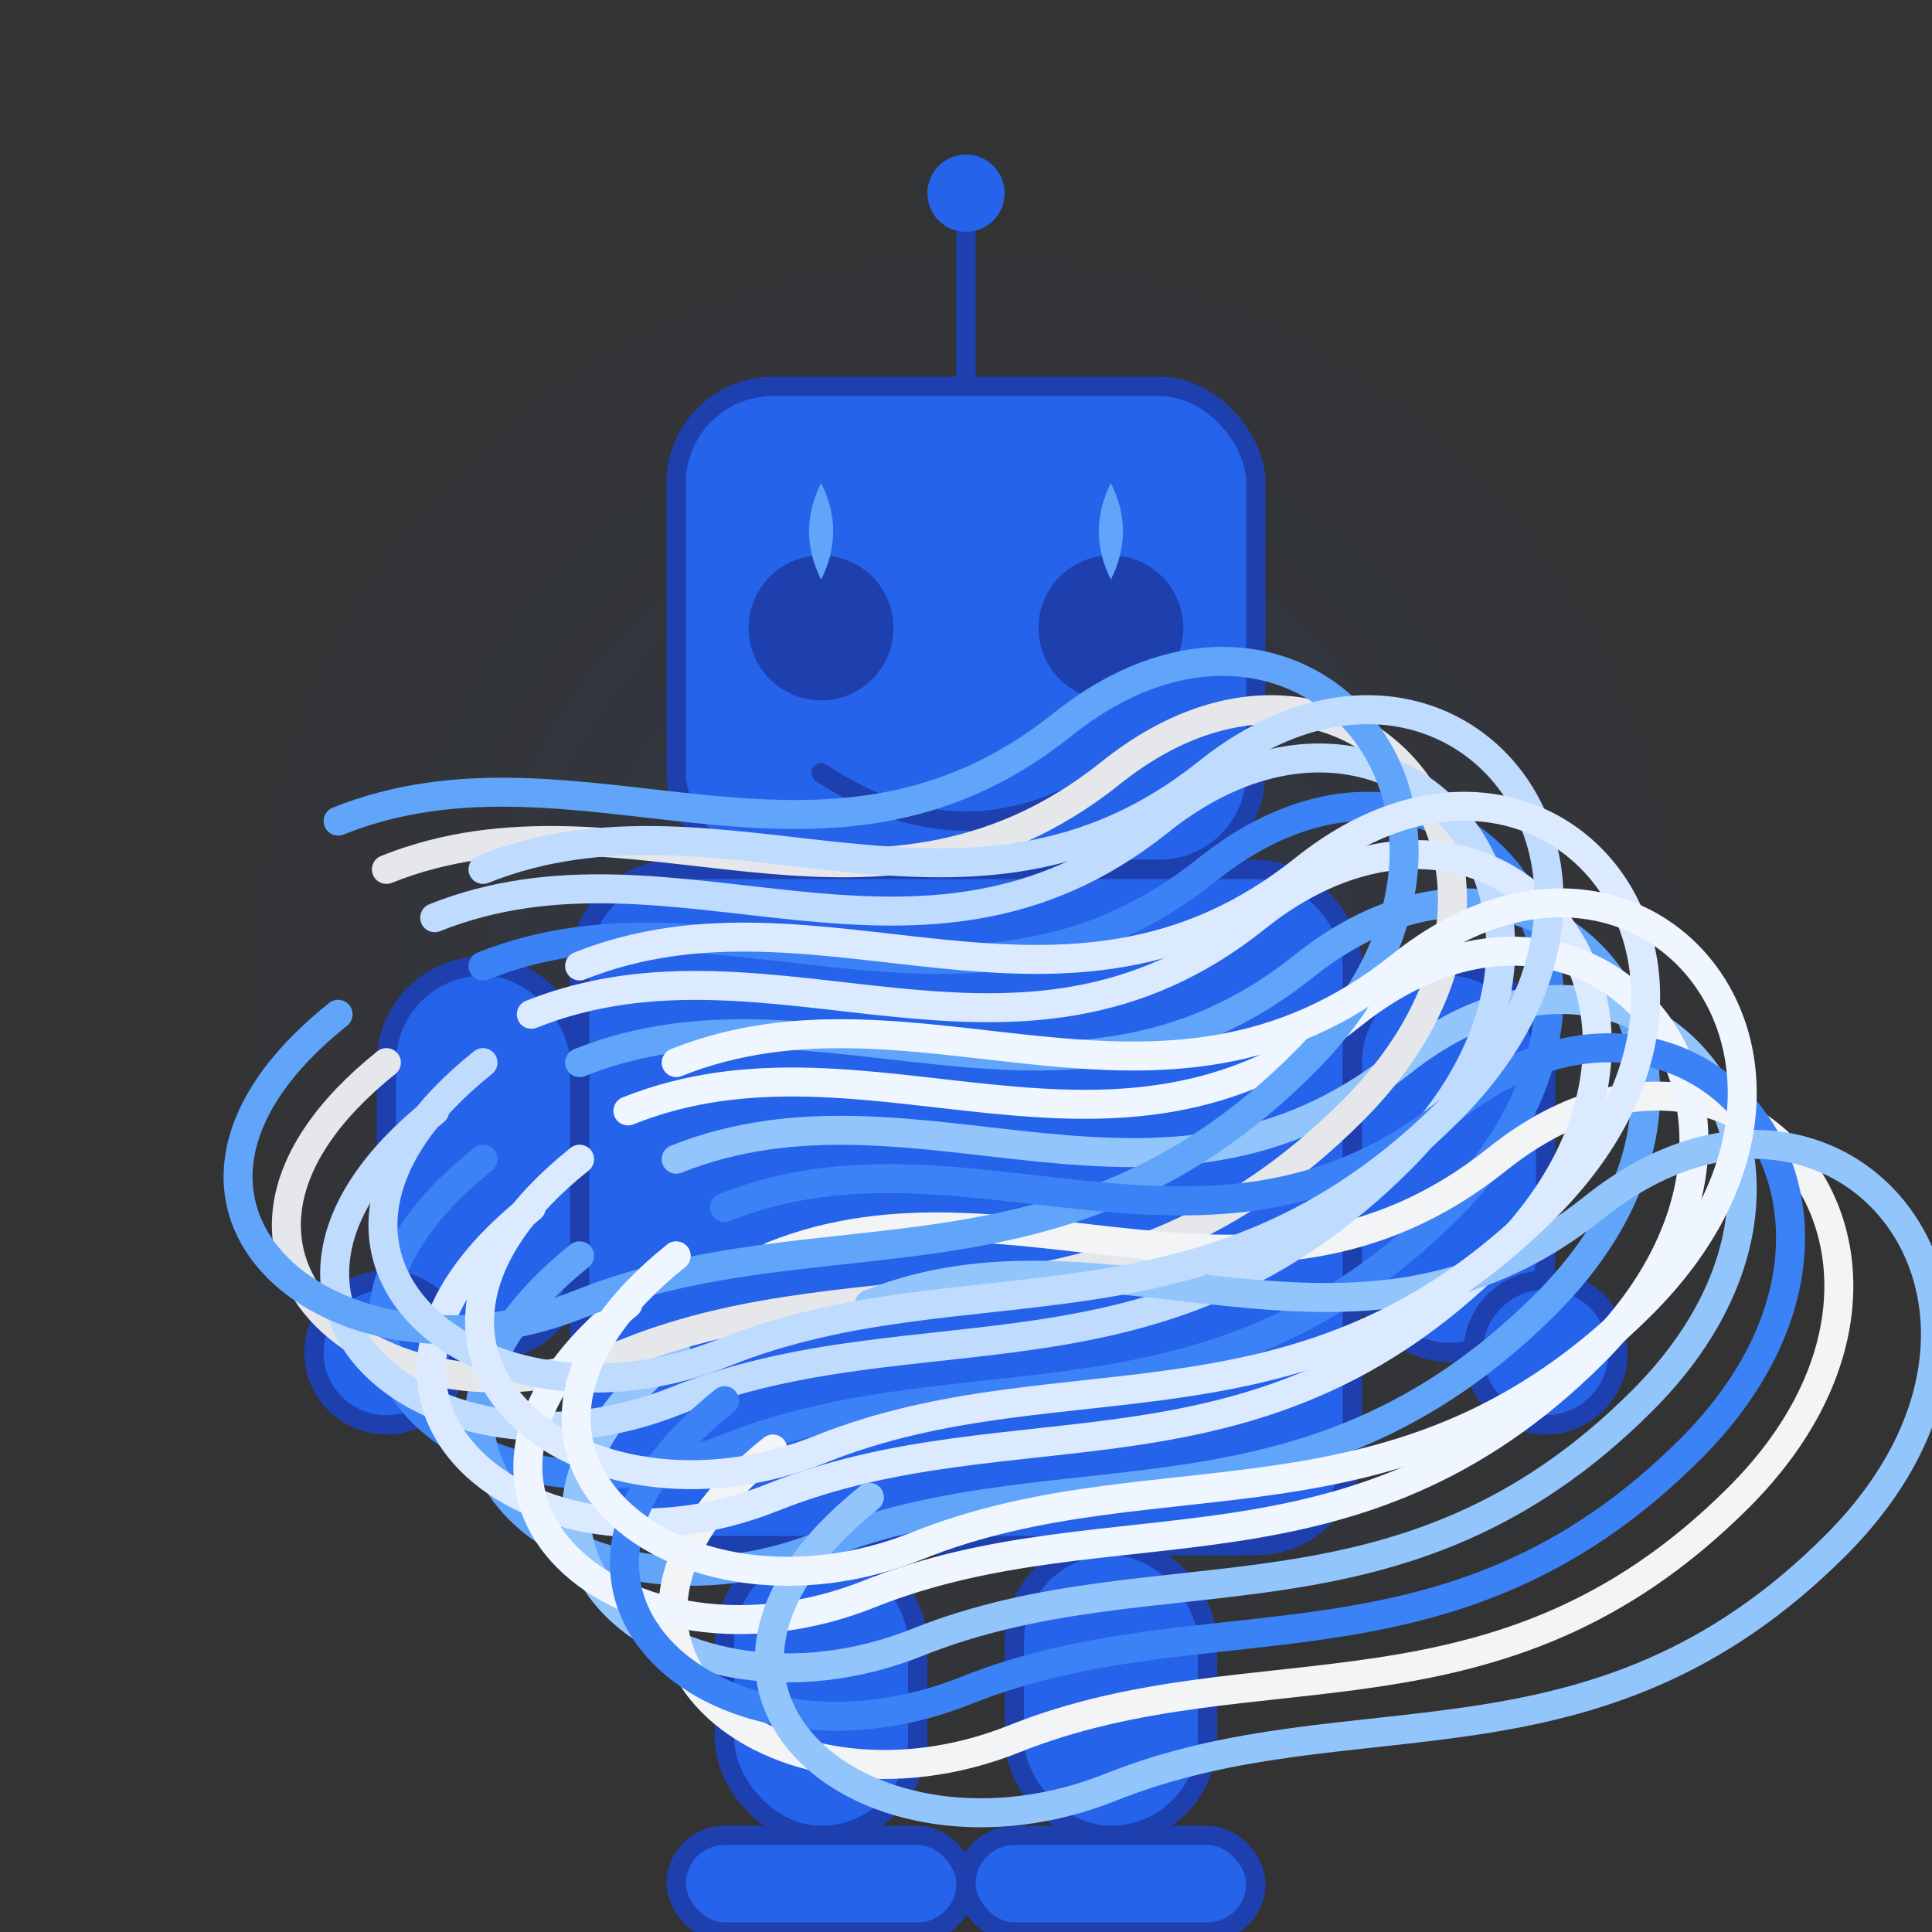 <?xml version="1.0" encoding="UTF-8"?>
<svg width="400" height="400" viewBox="0 0 400 400" fill="none" xmlns="http://www.w3.org/2000/svg">
  <rect x="0" y="0" width="400" height="400" fill="#333333" stroke="none"/>
  <!-- Background glow -->
  <circle cx="200" cy="200" r="180" fill="url(#glow)" opacity="0.1"/>
  
  <!-- Robot Body -->
  <g id="robot">
    <!-- Head -->
    <rect x="140" y="80" width="120" height="100" rx="20" fill="#2563EB" stroke="#1E40AF" stroke-width="4"/>
    <!-- Eyes -->
    <circle cx="170" cy="130" r="15" fill="#1E40AF"/>
    <circle cx="230" cy="130" r="15" fill="#1E40AF"/>
    <!-- Mouth -->
    <path d="M170 160 Q200 180 230 160" stroke="#1E40AF" stroke-width="4" stroke-linecap="round"/>
    <!-- Antenna -->
    <path d="M200 80 L200 40" stroke="#1E40AF" stroke-width="4"/>
    <circle cx="200" cy="40" r="8" fill="#2563EB"/>
    
    <!-- Torso -->
    <rect x="120" y="180" width="160" height="140" rx="20" fill="#2563EB" stroke="#1E40AF" stroke-width="4"/>
    
    <!-- Arms -->
    <rect x="80" y="200" width="40" height="80" rx="20" fill="#2563EB" stroke="#1E40AF" stroke-width="4"/>
    <rect x="280" y="200" width="40" height="80" rx="20" fill="#2563EB" stroke="#1E40AF" stroke-width="4"/>
    
    <!-- Hands -->
    <circle cx="80" cy="280" r="15" fill="#2563EB" stroke="#1E40AF" stroke-width="4"/>
    <circle cx="320" cy="280" r="15" fill="#2563EB" stroke="#1E40AF" stroke-width="4"/>
    
    <!-- Legs -->
    <rect x="150" y="320" width="40" height="60" rx="20" fill="#2563EB" stroke="#1E40AF" stroke-width="4"/>
    <rect x="210" y="320" width="40" height="60" rx="20" fill="#2563EB" stroke="#1E40AF" stroke-width="4"/>
    
    <!-- Feet -->
    <rect x="140" y="380" width="60" height="20" rx="10" fill="#2563EB" stroke="#1E40AF" stroke-width="4"/>
    <rect x="200" y="380" width="60" height="20" rx="10" fill="#2563EB" stroke="#1E40AF" stroke-width="4"/>
  </g>

  <!-- Tangled Cables (Spaghetti-like) -->
  <g id="cables">
    <!-- Blue Cables -->
    <path d="M100 200 C150 180, 200 220, 250 180 C300 140, 350 200, 300 250 C250 300, 200 280, 150 300 C100 320, 50 280, 100 240" 
          stroke="#3B82F6" stroke-width="6" fill="none" stroke-linecap="round"/>
    <path d="M120 220 C170 200, 220 240, 270 200 C320 160, 370 220, 320 270 C270 320, 220 300, 170 320 C120 340, 70 300, 120 260" 
          stroke="#60A5FA" stroke-width="6" fill="none" stroke-linecap="round"/>
    <path d="M140 240 C190 220, 240 260, 290 220 C340 180, 390 240, 340 290 C290 340, 240 320, 190 340 C140 360, 90 320, 140 280" 
          stroke="#93C5FD" stroke-width="6" fill="none" stroke-linecap="round"/>
    
    <!-- White/Gray Cables -->
    <path d="M80 180 C130 160, 180 200, 230 160 C280 120, 330 180, 280 230 C230 280, 180 260, 130 280 C80 300, 30 260, 80 220" 
          stroke="#E5E7EB" stroke-width="6" fill="none" stroke-linecap="round"/>
    <path d="M160 260 C210 240, 260 280, 310 240 C360 200, 410 260, 360 310 C310 360, 260 340, 210 360 C160 380, 110 340, 160 300" 
          stroke="#F3F4F6" stroke-width="6" fill="none" stroke-linecap="round"/>
    
    <!-- More Overlapping Cables -->
    <path d="M90 190 C140 170, 190 210, 240 170 C290 130, 340 190, 290 240 C240 290, 190 270, 140 290 C90 310, 40 270, 90 230" 
          stroke="#BFDBFE" stroke-width="6" fill="none" stroke-linecap="round"/>
    <path d="M110 210 C160 190, 210 230, 260 190 C310 150, 360 210, 310 260 C260 310, 210 290, 160 310 C110 330, 60 290, 110 250" 
          stroke="#DBEAFE" stroke-width="6" fill="none" stroke-linecap="round"/>
    <path d="M130 230 C180 210, 230 250, 280 210 C330 170, 380 230, 330 280 C280 330, 230 310, 180 330 C130 350, 80 310, 130 270" 
          stroke="#EFF6FF" stroke-width="6" fill="none" stroke-linecap="round"/>
    
    <!-- Additional Spaghetti-like Cables -->
    <path d="M70 170 C120 150, 170 190, 220 150 C270 110, 320 170, 270 220 C220 270, 170 250, 120 270 C70 290, 20 250, 70 210" 
          stroke="#60A5FA" stroke-width="6" fill="none" stroke-linecap="round"/>
    <path d="M150 250 C200 230, 250 270, 300 230 C350 190, 400 250, 350 300 C300 350, 250 330, 200 350 C150 370, 100 330, 150 290" 
          stroke="#3B82F6" stroke-width="6" fill="none" stroke-linecap="round"/>
    <path d="M180 270 C230 250, 280 290, 330 250 C380 210, 430 270, 380 320 C330 370, 280 350, 230 370 C180 390, 130 350, 180 310" 
          stroke="#93C5FD" stroke-width="6" fill="none" stroke-linecap="round"/>
    
    <!-- Extra Tangled Cables -->
    <path d="M100 180 C150 160, 200 200, 250 160 C300 120, 350 180, 300 230 C250 280, 200 260, 150 280 C100 300, 50 260, 100 220" 
          stroke="#BFDBFE" stroke-width="6" fill="none" stroke-linecap="round"/>
    <path d="M120 200 C170 180, 220 220, 270 180 C320 140, 370 200, 320 250 C270 300, 220 280, 170 300 C120 320, 70 280, 120 240" 
          stroke="#DBEAFE" stroke-width="6" fill="none" stroke-linecap="round"/>
    <path d="M140 220 C190 200, 240 240, 290 200 C340 160, 390 220, 340 270 C290 320, 240 300, 190 320 C140 340, 90 300, 140 260" 
          stroke="#EFF6FF" stroke-width="6" fill="none" stroke-linecap="round"/>
  </g>

  <!-- Sweat Drops -->
  <g id="sweat">
    <path d="M170 100 Q165 110 170 120 Q175 110 170 100" fill="#60A5FA"/>
    <path d="M230 100 Q225 110 230 120 Q235 110 230 100" fill="#60A5FA"/>
  </g>

  <!-- Gradient definitions -->
  <defs>
    <radialGradient id="glow" cx="0.5" cy="0.5" r="0.5" gradientUnits="objectBoundingBox">
      <stop offset="0%" stop-color="#2563EB"/>
      <stop offset="100%" stop-color="#2563EB" stop-opacity="0"/>
    </radialGradient>
  </defs>
</svg> 